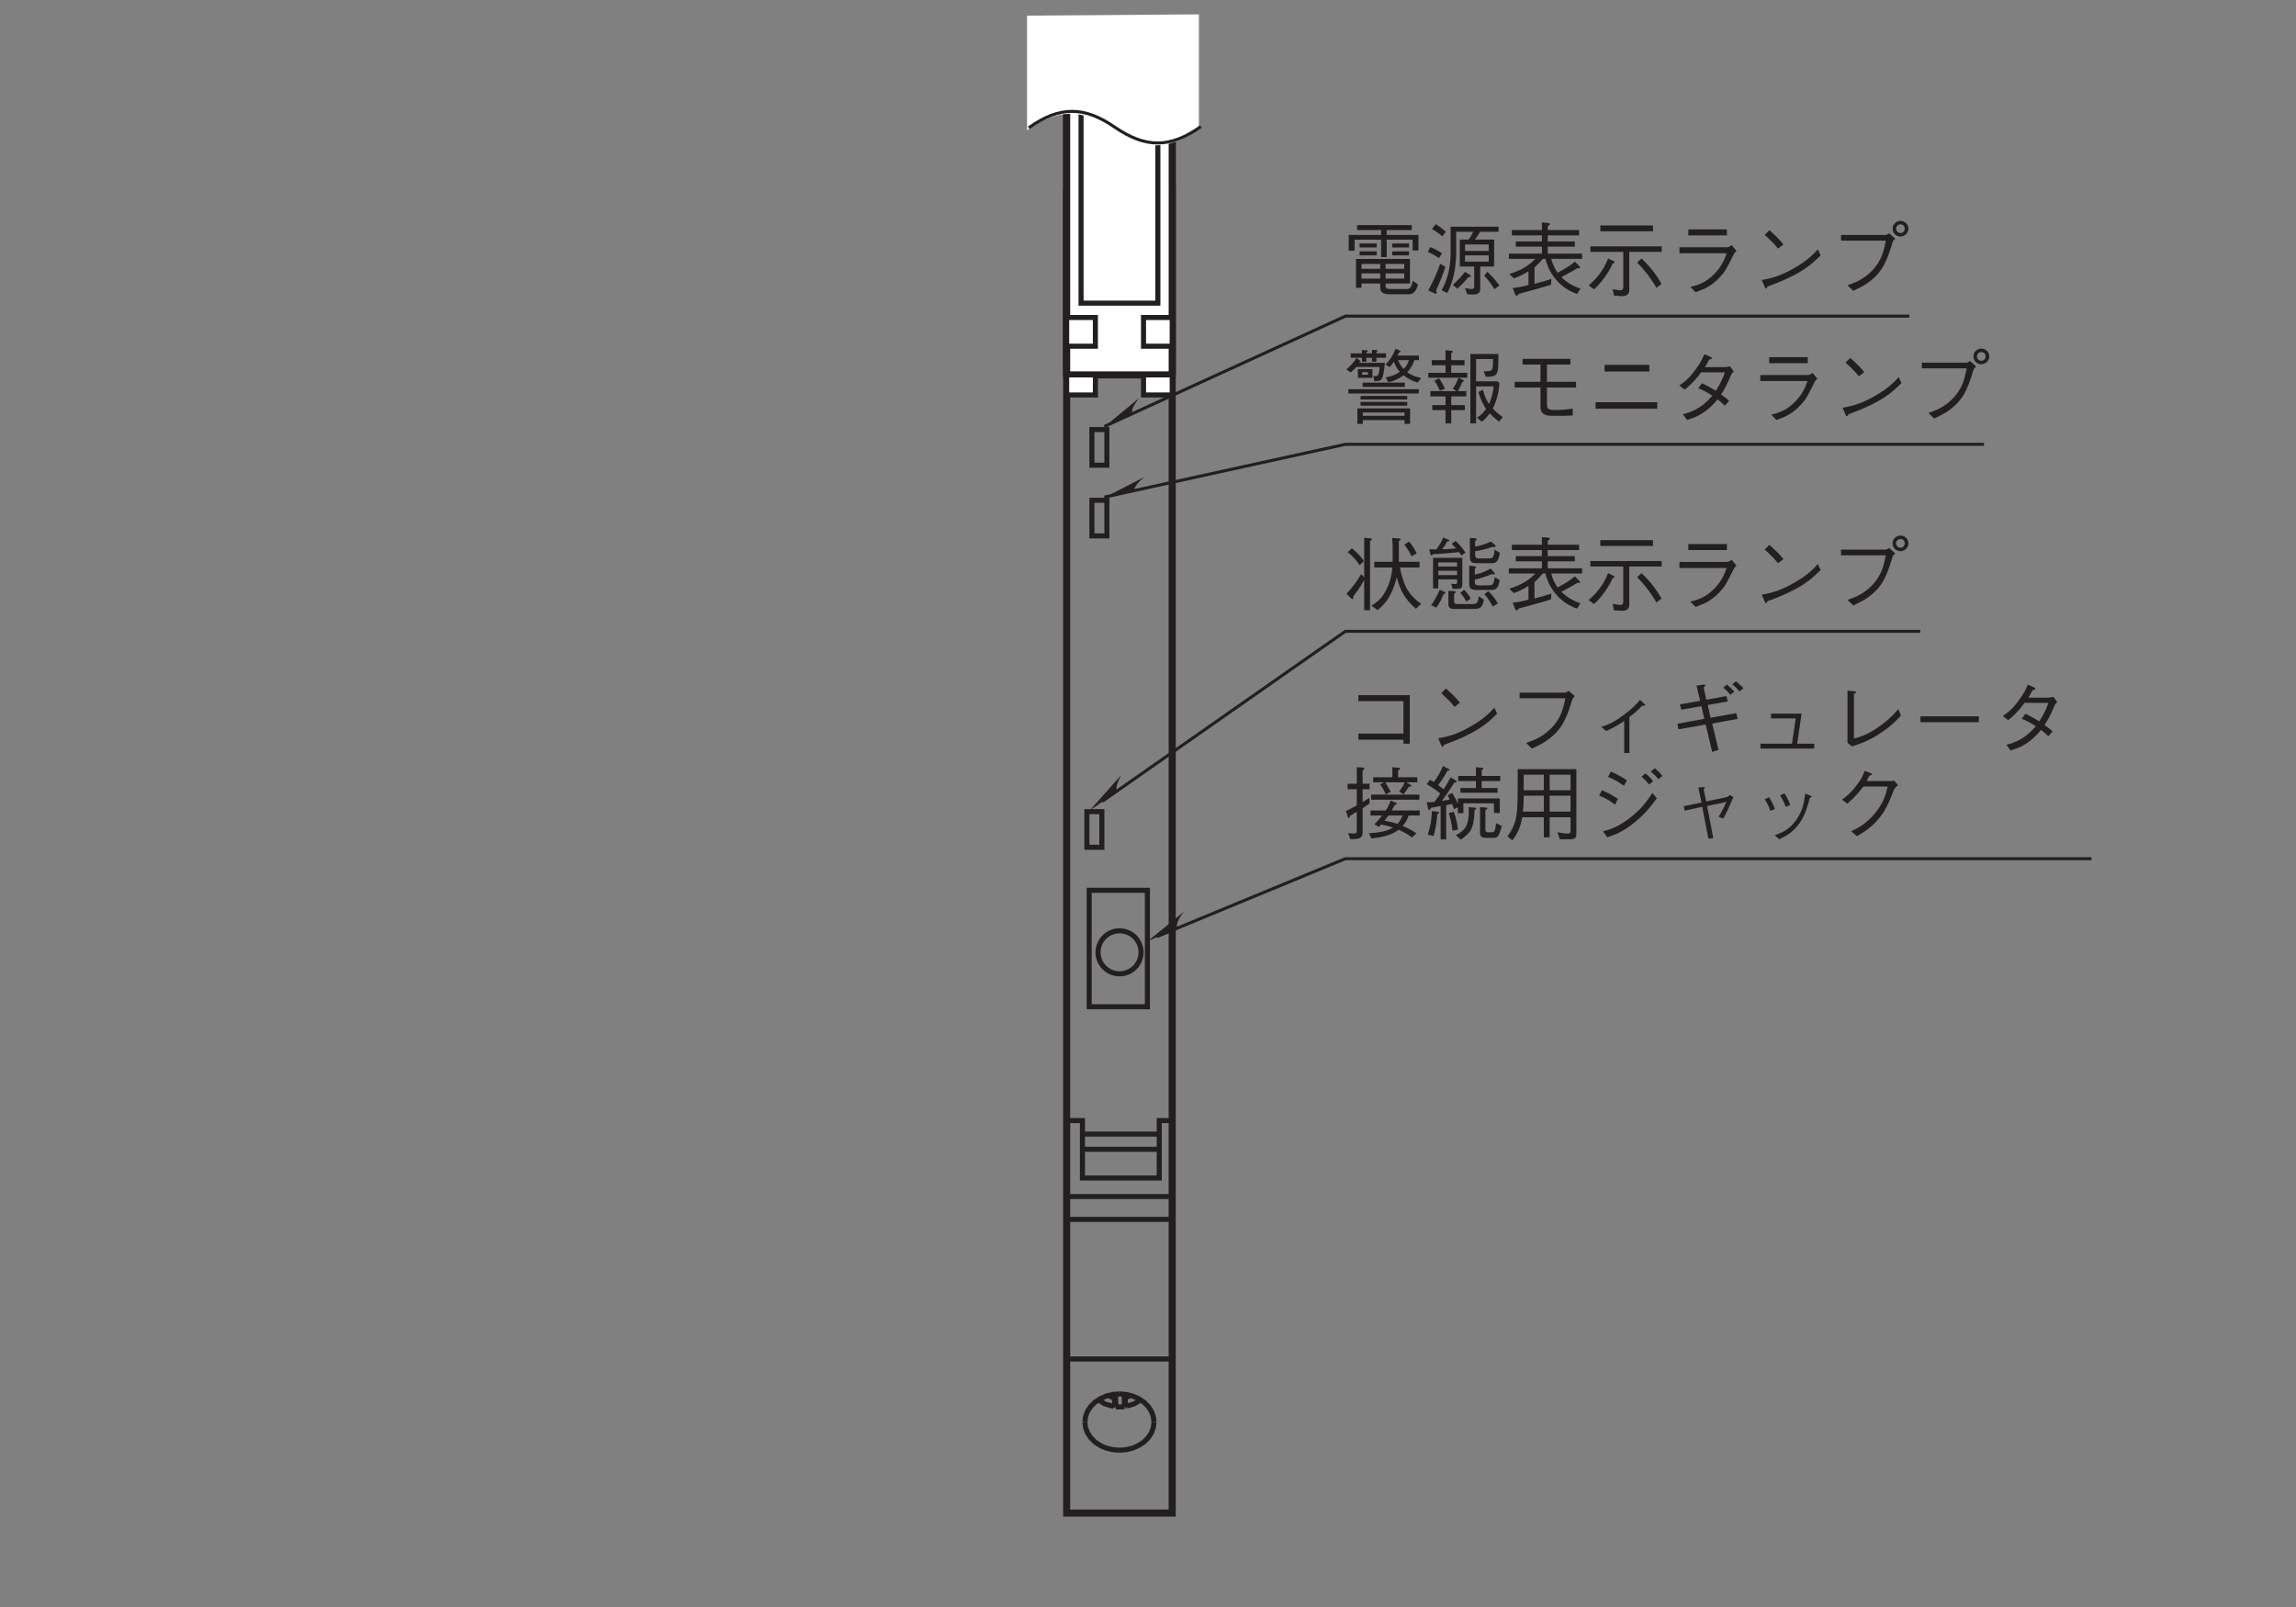 <?xml version="1.0" encoding="UTF-8"?>
<svg xmlns="http://www.w3.org/2000/svg" xmlns:xlink="http://www.w3.org/1999/xlink" width="226.77pt" height="158.74pt" viewBox="0 0 226.77 158.74" version="1.2">
<rect x="0" y="0" width="226.77" height="158.74" fill="#808080" stroke="none"/>
<defs>
<g>
<symbol overflow="visible" id="glyph0-0">
<path style="stroke:none;" d="M 0.797 0.953 L 7.188 0.953 L 7.188 -7.031 L 0.797 -7.031 Z M 4 -3.359 L 1.453 -6.625 L 6.531 -6.625 Z M 4.25 -3.031 L 6.781 -6.297 L 6.781 0.234 Z M 1.453 0.562 L 4 -2.703 L 6.531 0.562 Z M 1.203 -6.297 L 3.734 -3.031 L 1.203 0.234 Z M 1.203 -6.297 "/>
</symbol>
<symbol overflow="visible" id="glyph0-1">
<path style="stroke:none;" d="M 7.266 -5.047 C 7.094 -5.375 6.875 -5.828 6.5 -6.219 L 6.047 -5.906 C 6.438 -5.422 6.641 -5 6.75 -4.766 Z M 7.703 -0.062 C 6.844 -0.672 6.422 -1.281 6.188 -1.75 C 6 -2.125 5.703 -3.047 5.609 -3.656 L 7.547 -3.656 L 7.547 -4.219 L 5.5 -4.219 L 5.5 -6.266 C 5.562 -6.297 5.672 -6.359 5.672 -6.438 C 5.672 -6.5 5.594 -6.516 5.547 -6.516 L 4.844 -6.578 C 4.891 -5.953 4.891 -5.844 4.891 -4.219 L 3.078 -4.219 L 3.078 -3.656 L 4.859 -3.656 C 4.797 -2.734 4.469 -1.656 3.922 -0.891 C 3.641 -0.469 3.219 -0.141 2.781 0.125 L 3.406 0.547 C 4.672 -0.453 5.047 -1.766 5.297 -2.688 C 5.609 -1.469 6.062 -0.531 7.188 0.422 Z M 2.047 -4.266 C 1.781 -4.734 1.328 -5.172 0.859 -5.547 L 0.438 -5.172 C 0.75 -4.953 1.172 -4.547 1.625 -3.891 Z M 2.844 -6.438 C 2.844 -6.5 2.75 -6.516 2.719 -6.531 L 2.078 -6.594 L 2.078 -2.688 L 1.781 -3 C 1.219 -2.094 0.953 -1.734 0.328 -1.062 L 0.781 -0.609 C 0.828 -0.578 0.875 -0.531 0.922 -0.531 C 1.016 -0.531 1.016 -0.641 1 -0.812 C 1.188 -1.047 1.672 -1.672 2.078 -2.422 L 2.078 0.562 L 2.656 0.562 L 2.656 -6.281 C 2.734 -6.312 2.844 -6.359 2.844 -6.438 Z M 2.844 -6.438 "/>
</symbol>
<symbol overflow="visible" id="glyph0-2">
<path style="stroke:none;" d="M 3.266 -3.75 L 1.406 -3.75 L 1.406 -4.156 L 3.266 -4.156 Z M 3.781 -2.109 L 3.781 -4.609 L 0.891 -4.609 L 0.891 -1.594 L 1.406 -1.594 L 1.406 -2.484 L 3.266 -2.484 L 3.266 -2.203 C 3.266 -2.078 3.25 -2.016 3.078 -2.016 C 2.984 -2.016 2.828 -2.031 2.688 -2.062 L 2.828 -1.547 L 3.219 -1.547 C 3.719 -1.547 3.781 -1.641 3.781 -2.109 Z M 3.266 -2.906 L 1.406 -2.906 L 1.406 -3.328 L 3.266 -3.328 Z M 4.094 -5.109 C 3.969 -5.312 3.734 -5.703 3.125 -6.281 L 2.719 -5.984 C 2.891 -5.828 2.984 -5.734 3.156 -5.547 C 2.656 -5.484 1.953 -5.453 1.797 -5.453 C 1.906 -5.594 2.078 -5.812 2.297 -6.234 C 2.422 -6.234 2.5 -6.25 2.5 -6.312 C 2.5 -6.359 2.406 -6.406 2.375 -6.422 L 1.891 -6.609 C 1.766 -6.328 1.625 -5.984 1.219 -5.438 C 1.156 -5.438 0.703 -5.453 0.516 -5.453 L 0.625 -5.016 C 0.641 -4.953 0.672 -4.844 0.734 -4.844 C 0.781 -4.844 0.812 -4.875 0.875 -4.969 C 1.344 -4.984 2.234 -5.047 3.453 -5.172 C 3.531 -5.062 3.547 -5.047 3.688 -4.844 Z M 7.484 -5.109 L 6.969 -5.422 C 6.922 -4.609 6.75 -4.547 6.406 -4.547 L 5.453 -4.547 C 5.156 -4.547 5.047 -4.641 5.047 -4.953 L 5.047 -5.266 C 5.453 -5.328 5.969 -5.422 6.734 -5.688 C 6.922 -5.672 7.078 -5.656 7.078 -5.75 C 7.078 -5.812 7.047 -5.844 6.969 -5.906 L 6.609 -6.219 C 6.062 -5.969 5.641 -5.828 5.047 -5.719 L 5.047 -6.281 C 5.109 -6.312 5.203 -6.375 5.203 -6.438 C 5.203 -6.531 5.047 -6.547 5 -6.547 L 4.531 -6.578 L 4.531 -4.812 C 4.531 -4.312 4.562 -4.078 5.203 -4.078 L 6.5 -4.078 C 7.047 -4.078 7.328 -4.078 7.484 -5.109 Z M 7.484 -2.406 L 6.984 -2.703 C 6.875 -1.891 6.703 -1.891 6.406 -1.891 L 5.422 -1.891 C 5.234 -1.891 5.016 -1.891 5.016 -2.25 L 5.016 -2.453 C 5.594 -2.594 6.047 -2.734 6.703 -3 C 6.781 -2.984 6.875 -2.969 6.938 -2.969 C 6.953 -2.969 7 -2.984 7 -3.031 C 7 -3.062 6.969 -3.109 6.953 -3.125 L 6.594 -3.547 C 5.859 -3.156 5.422 -3.031 5.016 -2.953 L 5.016 -3.531 C 5.062 -3.578 5.125 -3.609 5.125 -3.672 C 5.125 -3.766 5 -3.766 4.938 -3.781 L 4.469 -3.828 L 4.469 -2.094 C 4.469 -1.703 4.516 -1.438 5.172 -1.438 L 6.594 -1.438 C 7.047 -1.438 7.312 -1.516 7.484 -2.406 Z M 7.297 -0.109 C 6.953 -0.688 6.688 -0.984 6.344 -1.328 L 5.969 -1 C 6.359 -0.562 6.562 -0.234 6.797 0.203 Z M 4.609 -0.578 C 4.438 -0.922 4.266 -1.156 3.953 -1.453 L 3.578 -1.141 C 3.875 -0.828 4.031 -0.594 4.172 -0.281 Z M 5.906 -0.484 L 5.406 -0.812 C 5.328 -0.078 5.109 -0.047 4.844 -0.047 L 3.297 -0.047 C 3.125 -0.047 2.969 -0.047 2.969 -0.375 L 2.969 -1.062 C 3.125 -1.172 3.141 -1.172 3.141 -1.219 C 3.141 -1.297 3.016 -1.312 2.984 -1.312 L 2.406 -1.344 L 2.406 -0.047 C 2.406 0.297 2.609 0.438 2.922 0.438 L 4.906 0.438 C 5.562 0.438 5.781 0.297 5.906 -0.484 Z M 2.109 -1.141 C 2.109 -1.219 2.016 -1.25 1.969 -1.266 L 1.547 -1.453 C 1.297 -0.844 1.047 -0.406 0.703 0.062 L 1.203 0.312 C 1.562 -0.172 1.75 -0.547 1.922 -1.016 C 2.062 -1.062 2.109 -1.078 2.109 -1.141 Z M 2.109 -1.141 "/>
</symbol>
<symbol overflow="visible" id="glyph0-3">
<path style="stroke:none;" d="M 2.328 -0.484 C 1.953 -0.375 1.594 -0.281 0.766 -0.172 L 1.016 0.453 C 1.047 0.516 1.094 0.578 1.172 0.578 C 1.266 0.578 1.297 0.516 1.344 0.406 C 2.422 0.109 3.516 -0.172 4.547 -0.5 L 4.594 -1.078 C 4.141 -0.922 3.734 -0.812 2.922 -0.594 L 2.922 -2.203 C 3.25 -2.516 3.469 -2.734 3.75 -3.062 L 4 -3.062 C 4.422 -1.375 5.609 -0.109 7.125 0.406 L 7.469 -0.125 C 6.812 -0.328 6.125 -0.703 5.578 -1.25 C 5.766 -1.344 5.984 -1.469 6.438 -1.719 C 6.688 -1.859 6.984 -2.016 7.188 -2.156 C 7.266 -2.141 7.297 -2.125 7.328 -2.125 C 7.375 -2.125 7.422 -2.141 7.422 -2.219 C 7.422 -2.25 7.391 -2.297 7.359 -2.328 L 6.922 -2.781 C 6.344 -2.312 5.797 -2 5.203 -1.688 C 5.016 -1.953 4.719 -2.453 4.578 -3.062 L 7.625 -3.062 L 7.625 -3.578 L 4.234 -3.578 L 4.234 -4.266 L 6.906 -4.266 L 6.906 -4.781 L 4.234 -4.781 L 4.234 -5.375 L 7.328 -5.375 L 7.328 -5.906 L 4.234 -5.906 L 4.234 -6.312 C 4.312 -6.344 4.453 -6.422 4.453 -6.484 C 4.453 -6.547 4.328 -6.594 4.234 -6.609 L 3.656 -6.656 L 3.656 -5.906 L 0.688 -5.906 L 0.688 -5.375 L 3.656 -5.375 L 3.656 -4.781 L 1.078 -4.781 L 1.078 -4.266 L 3.656 -4.266 L 3.656 -3.578 L 0.391 -3.578 L 0.391 -3.062 L 3.016 -3.062 C 2.359 -2.391 1.609 -1.922 0.438 -1.562 L 0.891 -1.125 C 1.438 -1.328 1.812 -1.516 2.328 -1.828 Z M 2.328 -0.484 "/>
</symbol>
<symbol overflow="visible" id="glyph0-4">
<path style="stroke:none;" d="M 6.641 -5.781 L 6.641 -6.359 L 1.438 -6.359 L 1.438 -5.781 Z M 4.297 -3.75 L 7.5 -3.75 L 7.5 -4.297 L 0.453 -4.297 L 0.453 -3.75 L 3.703 -3.75 L 3.703 -0.281 C 3.703 -0.109 3.641 0.047 3.406 0.047 C 3.328 0.047 3.125 0.016 2.656 -0.062 L 2.781 0.562 C 2.938 0.578 3.281 0.625 3.547 0.625 C 3.703 0.625 4.297 0.625 4.297 0.031 Z M 5.078 -2.688 C 5.578 -2.188 6.172 -1.547 6.984 -0.203 L 7.484 -0.594 C 7.047 -1.359 6.422 -2.25 5.5 -3.094 Z M 0.812 -0.047 C 1.484 -0.625 2.266 -1.703 2.656 -2.594 C 2.734 -2.625 2.844 -2.656 2.844 -2.75 C 2.844 -2.781 2.797 -2.812 2.766 -2.828 L 2.203 -3.094 C 1.828 -2.109 1.172 -1.172 0.281 -0.438 Z M 0.812 -0.047 "/>
</symbol>
<symbol overflow="visible" id="glyph0-5">
<path style="stroke:none;" d="M 5.953 -5.969 L 2.141 -5.969 L 2.141 -5.375 L 5.953 -5.375 Z M 5.922 -3.609 C 5.75 -3.094 5.5 -2.391 4.719 -1.578 C 3.812 -0.656 3.062 -0.469 2.344 -0.281 L 2.859 0.234 C 3.734 -0.078 4.547 -0.375 5.562 -1.594 C 5.797 -1.891 5.891 -2.047 6.641 -3.531 C 6.688 -3.641 6.719 -3.672 6.906 -3.828 L 6.422 -4.422 C 6.266 -4.281 6.062 -4.203 5.984 -4.203 L 1.266 -4.203 L 1.266 -3.609 Z M 5.922 -3.609 "/>
</symbol>
<symbol overflow="visible" id="glyph0-6">
<path style="stroke:none;" d="M 3.547 -4.484 C 3.094 -5.078 2.406 -5.672 2.156 -5.891 L 1.703 -5.422 C 2.172 -5 2.625 -4.562 3.016 -4.078 Z M 6.953 -4 C 6.484 -3.5 5.938 -2.891 4.547 -2.109 C 3.078 -1.266 2.203 -1.125 1.406 -0.969 L 1.688 -0.312 C 1.734 -0.219 1.766 -0.125 1.844 -0.125 C 1.891 -0.125 1.969 -0.312 1.984 -0.328 C 5.344 -1.547 6.328 -2.516 7.219 -3.406 Z M 6.953 -4 "/>
</symbol>
<symbol overflow="visible" id="glyph0-7">
<path style="stroke:none;" d="M 5.672 -4.859 C 5.484 -3.891 5.281 -2.859 4.25 -1.828 C 3.406 -0.984 2.562 -0.688 1.891 -0.453 L 2.453 0.094 C 3.344 -0.312 3.719 -0.531 4.203 -0.922 C 5.219 -1.75 5.719 -2.562 6.344 -4.719 C 6.391 -4.844 6.406 -4.859 6.609 -5.047 L 6.016 -5.578 C 5.844 -5.484 5.719 -5.422 5.656 -5.422 L 1.25 -5.422 L 1.25 -4.859 Z M 7.125 -5.266 C 7.547 -5.266 7.906 -5.625 7.906 -6.047 C 7.906 -6.469 7.547 -6.812 7.125 -6.812 C 6.719 -6.812 6.344 -6.484 6.344 -6.047 C 6.344 -5.609 6.688 -5.266 7.125 -5.266 Z M 7.125 -5.609 C 6.875 -5.609 6.688 -5.812 6.688 -6.047 C 6.688 -6.297 6.906 -6.469 7.125 -6.469 C 7.359 -6.469 7.547 -6.297 7.547 -6.047 C 7.547 -5.797 7.359 -5.609 7.125 -5.609 Z M 7.125 -5.609 "/>
</symbol>
<symbol overflow="visible" id="glyph0-8">
<path style="stroke:none;" d="M 7.703 -3.906 C 7.078 -4.047 6.719 -4.203 6.328 -4.469 C 6.797 -4.984 6.953 -5.406 7.031 -5.672 L 7.484 -5.672 L 7.484 -6.125 L 5.359 -6.125 C 5.438 -6.266 5.469 -6.312 5.531 -6.438 C 5.609 -6.453 5.672 -6.469 5.672 -6.516 C 5.672 -6.578 5.625 -6.609 5.578 -6.625 L 5.172 -6.797 C 4.891 -6.062 4.578 -5.641 4.188 -5.234 L 4.594 -4.984 C 4.797 -5.203 4.875 -5.312 5.016 -5.516 C 5.156 -5.109 5.328 -4.828 5.594 -4.516 C 5.125 -4.188 4.703 -4.062 4.188 -3.969 L 4.469 -3.484 C 4.859 -3.578 5.328 -3.719 5.969 -4.172 C 6.25 -3.953 6.641 -3.672 7.359 -3.453 Z M 4.125 -5.406 L 1.609 -5.406 C 1.641 -5.469 1.703 -5.547 1.719 -5.578 L 1.312 -5.891 C 1.062 -5.453 0.703 -5.094 0.328 -4.766 L 0.734 -4.453 C 1 -4.672 1.156 -4.844 1.312 -5 L 3.594 -5 C 3.562 -4.188 3.406 -4.094 3.219 -4.094 C 3.156 -4.094 3.047 -4.109 2.969 -4.109 L 3.078 -3.594 C 3.531 -3.594 3.75 -3.641 3.875 -3.938 C 3.938 -4.141 4.062 -4.641 4.125 -5.406 Z M 2.891 -3.922 L 2.891 -4.781 L 1.453 -4.781 L 1.453 -3.922 Z M 6.5 -5.672 C 6.375 -5.281 6.234 -5.062 5.969 -4.797 C 5.719 -5.094 5.578 -5.297 5.422 -5.672 Z M 2.453 -4.234 L 1.875 -4.234 L 1.875 -4.484 L 2.453 -4.484 Z M 6.609 0.625 L 6.609 -0.906 L 1.406 -0.906 L 1.406 0.625 L 1.938 0.625 L 1.938 0.25 L 6.062 0.25 L 6.062 0.625 Z M 6.062 -0.172 L 1.938 -0.172 L 1.938 -0.5 L 6.062 -0.5 Z M 4.234 -5.906 L 4.234 -6.344 L 3.281 -6.344 L 3.281 -6.469 C 3.328 -6.5 3.406 -6.547 3.406 -6.594 C 3.406 -6.656 3.297 -6.672 3.234 -6.672 L 2.844 -6.688 L 2.844 -6.344 L 2.297 -6.344 L 2.297 -6.453 C 2.422 -6.516 2.438 -6.547 2.438 -6.578 C 2.438 -6.625 2.359 -6.641 2.297 -6.641 L 1.859 -6.672 L 1.859 -6.344 L 0.75 -6.344 L 0.75 -5.906 L 1.859 -5.906 L 1.859 -5.516 L 2.297 -5.516 L 2.297 -5.906 L 2.844 -5.906 L 2.844 -5.516 L 3.281 -5.516 L 3.281 -5.906 Z M 6.094 -3.031 L 6.094 -3.453 L 1.922 -3.453 L 1.922 -3.031 Z M 7.469 -2.375 L 7.469 -2.797 L 0.516 -2.797 L 0.516 -2.375 Z M 6.328 -1.781 L 6.328 -2.141 L 1.719 -2.141 L 1.719 -1.781 Z M 6.328 -1.172 L 6.328 -1.547 L 1.719 -1.547 L 1.719 -1.172 Z M 6.328 -1.172 "/>
</symbol>
<symbol overflow="visible" id="glyph0-9">
<path style="stroke:none;" d="M 7.781 -0.062 C 7.391 -0.297 7.141 -0.516 6.797 -0.891 C 7.234 -1.812 7.375 -2.5 7.453 -3.391 L 7.25 -3.578 L 5.141 -3.578 L 5.141 -5.781 L 6.812 -5.781 C 6.812 -4.609 6.812 -4.547 5.891 -4.578 L 6.109 -4.016 C 7.328 -4.078 7.344 -4.094 7.344 -6.281 L 4.578 -6.281 L 4.578 0.578 L 5.141 0.578 L 5.141 -3.078 L 6.875 -3.078 C 6.812 -2.297 6.594 -1.734 6.422 -1.344 C 6.031 -1.875 5.859 -2.578 5.828 -2.75 L 5.375 -2.531 C 5.594 -1.75 5.812 -1.359 6.125 -0.844 C 5.906 -0.531 5.672 -0.281 5.219 0.016 L 5.703 0.406 C 5.938 0.234 6.141 0.062 6.5 -0.422 C 6.766 -0.125 6.969 0.062 7.406 0.406 Z M 4.266 -3.938 L 4.266 -4.422 L 2.688 -4.422 L 2.688 -5.172 L 4 -5.172 L 4 -5.672 L 2.688 -5.672 L 2.688 -6.359 C 2.797 -6.422 2.844 -6.453 2.844 -6.516 C 2.844 -6.578 2.734 -6.594 2.719 -6.594 L 2.125 -6.656 L 2.125 -5.672 L 0.766 -5.672 L 0.766 -5.172 L 2.125 -5.172 L 2.125 -4.422 L 0.422 -4.422 L 0.422 -3.938 Z M 2.062 -2.844 C 1.891 -3.25 1.719 -3.562 1.484 -3.875 L 1.031 -3.641 C 1.203 -3.391 1.359 -3.125 1.562 -2.656 Z M 4.172 -2.094 L 4.172 -2.609 L 3.344 -2.609 C 3.531 -2.953 3.656 -3.203 3.797 -3.547 C 3.844 -3.531 3.938 -3.531 3.938 -3.594 C 3.938 -3.641 3.891 -3.688 3.859 -3.703 L 3.406 -3.938 C 3.234 -3.484 3.062 -3.172 2.844 -2.844 L 3.219 -2.609 L 0.625 -2.609 L 0.625 -2.094 L 2.125 -2.094 L 2.125 -1.234 L 0.812 -1.234 L 0.812 -0.734 L 2.125 -0.734 L 2.125 0.578 L 2.688 0.578 L 2.688 -0.734 L 4.031 -0.734 L 4.031 -1.234 L 2.688 -1.234 L 2.688 -2.094 Z M 4.172 -2.094 "/>
</symbol>
<symbol overflow="visible" id="glyph0-10">
<path style="stroke:none;" d="M 4.156 -2.969 L 7.031 -2.969 L 7.031 -3.531 L 4.156 -3.531 L 4.156 -5.234 L 6.469 -5.234 L 6.469 -5.797 L 1.75 -5.797 L 1.75 -5.234 L 3.516 -5.234 L 3.516 -3.531 L 0.969 -3.531 L 0.969 -2.969 L 3.516 -2.969 L 3.516 -1.031 C 3.516 -0.375 3.969 -0.172 4.625 -0.172 C 5.719 -0.172 6.156 -0.172 6.703 -0.203 L 6.703 -0.875 C 6.203 -0.812 5.609 -0.75 4.953 -0.75 C 4.234 -0.75 4.156 -0.875 4.156 -1.312 Z M 4.156 -2.969 "/>
</symbol>
<symbol overflow="visible" id="glyph0-11">
<path style="stroke:none;" d="M 6.281 -4.547 L 6.281 -5.203 L 1.859 -5.203 L 1.859 -4.547 Z M 0.969 -0.875 L 7.062 -0.875 L 7.062 -1.516 L 0.969 -1.516 Z M 0.969 -0.875 "/>
</symbol>
<symbol overflow="visible" id="glyph0-12">
<path style="stroke:none;" d="M 6.266 -5.062 C 6.125 -5.031 5.875 -4.984 5.734 -4.984 L 3.781 -4.984 C 4.062 -5.453 4.094 -5.5 4.203 -5.734 C 4.266 -5.734 4.469 -5.766 4.469 -5.859 C 4.469 -5.891 4.438 -5.953 4.344 -6 L 3.719 -6.266 C 3.609 -5.984 3.438 -5.531 2.891 -4.797 C 2.234 -3.859 1.75 -3.516 1.25 -3.172 L 1.781 -2.766 C 2.141 -3.047 2.656 -3.453 3.406 -4.469 L 5.75 -4.469 C 5.625 -4.062 5.406 -3.5 4.859 -2.641 C 4.641 -2.781 4.234 -3.031 3.5 -3.391 L 3.125 -2.906 C 3.766 -2.625 4.094 -2.438 4.516 -2.156 C 4.203 -1.812 3.859 -1.406 3.188 -0.984 C 2.516 -0.562 2.016 -0.438 1.609 -0.328 L 2.016 0.234 C 2.5 0.078 3.047 -0.078 3.75 -0.578 C 4.406 -1.031 4.75 -1.469 5.031 -1.797 C 5.25 -1.641 5.406 -1.5 5.75 -1.172 L 6.172 -1.641 C 5.922 -1.891 5.656 -2.094 5.375 -2.281 C 5.719 -2.797 5.844 -3 6.422 -4.328 C 6.469 -4.391 6.484 -4.422 6.641 -4.531 Z M 6.266 -5.062 "/>
</symbol>
<symbol overflow="visible" id="glyph0-13">
<path style="stroke:none;" d="M 5.953 -0.828 L 5.953 -0.438 L 6.578 -0.438 L 6.578 -5.234 L 1.5 -5.234 L 1.5 -4.641 L 5.953 -4.641 L 5.953 -1.438 L 1.5 -1.438 L 1.5 -0.828 Z M 5.953 -0.828 "/>
</symbol>
<symbol overflow="visible" id="glyph0-14">
<path style="stroke:none;" d="M 5.969 -4.922 C 5.781 -3.969 5.562 -2.922 4.5 -1.891 C 3.625 -1.031 2.766 -0.75 2.094 -0.516 L 2.656 0.047 C 3.391 -0.281 3.859 -0.516 4.438 -0.969 C 5.516 -1.828 6.016 -2.641 6.641 -4.75 C 6.672 -4.875 6.703 -4.906 6.906 -5.141 L 6.297 -5.656 C 6.156 -5.562 6.016 -5.484 5.953 -5.484 L 1.453 -5.484 L 1.453 -4.922 Z M 5.969 -4.922 "/>
</symbol>
<symbol overflow="visible" id="glyph0-15">
<path style="stroke:none;" d="M 3.797 0.484 L 4.312 0.484 L 4.312 -3.078 C 4.812 -3.438 5.125 -3.734 5.594 -4.203 C 5.625 -4.188 5.75 -4.188 5.781 -4.188 C 5.844 -4.188 5.875 -4.188 5.875 -4.234 C 5.875 -4.297 5.797 -4.359 5.734 -4.422 L 5.359 -4.766 C 5.094 -4.438 4.688 -3.969 3.766 -3.281 C 2.703 -2.484 2.125 -2.297 1.531 -2.094 L 2.016 -1.688 C 2.812 -2.047 3.281 -2.328 3.797 -2.688 Z M 3.797 0.484 "/>
</symbol>
<symbol overflow="visible" id="glyph0-16">
<path style="stroke:none;" d="M 5.594 -5.969 C 5.781 -5.828 6.109 -5.516 6.297 -5.266 L 6.688 -5.578 C 6.5 -5.781 6.188 -6.094 5.953 -6.281 Z M 6.484 -6.297 C 6.719 -6.125 7.031 -5.828 7.188 -5.594 L 7.594 -5.906 C 7.391 -6.141 7.016 -6.469 6.844 -6.609 Z M 3.438 -4.141 L 3.719 -2.891 L 1.062 -2.406 L 1.172 -1.859 L 3.859 -2.328 L 4.5 0.375 L 5.125 0.172 L 4.5 -2.422 L 7.016 -2.891 L 6.875 -3.453 L 4.344 -3 L 4.062 -4.266 L 6.031 -4.609 L 5.906 -5.141 L 3.922 -4.781 L 3.656 -5.984 C 3.719 -6.047 3.828 -6.156 3.828 -6.203 C 3.828 -6.281 3.672 -6.266 3.625 -6.266 L 2.953 -6.172 L 3.312 -4.672 L 1.312 -4.328 L 1.453 -3.797 Z M 3.438 -4.141 "/>
</symbol>
<symbol overflow="visible" id="glyph0-17">
<path style="stroke:none;" d="M 4.906 -0.438 L 5.344 -3.406 L 2.328 -3.406 L 2.328 -2.938 L 4.766 -2.938 L 4.391 -0.438 L 1.281 -0.438 L 1.281 0.047 L 6.594 0.047 L 6.594 -0.438 Z M 4.906 -0.438 "/>
</symbol>
<symbol overflow="visible" id="glyph0-18">
<path style="stroke:none;" d="M 1.891 -0.516 L 2.328 -0.172 C 3.141 -0.438 4.016 -0.703 5.297 -1.578 C 6.359 -2.312 6.828 -2.844 7.172 -3.219 L 6.906 -3.859 C 6.562 -3.453 6.109 -2.906 5.031 -2.141 C 3.844 -1.297 3.188 -1.125 2.531 -0.953 L 2.531 -5.344 C 2.719 -5.469 2.75 -5.469 2.75 -5.516 C 2.75 -5.578 2.672 -5.609 2.578 -5.609 L 1.891 -5.688 Z M 1.891 -0.516 "/>
</symbol>
<symbol overflow="visible" id="glyph0-19">
<path style="stroke:none;" d="M 6.875 -2.562 L 6.875 -3.141 L 1.109 -3.141 L 1.109 -2.562 Z M 6.875 -2.562 "/>
</symbol>
<symbol overflow="visible" id="glyph0-20">
<path style="stroke:none;" d="M 4.688 -3.312 C 4.609 -3.062 4.5 -2.766 4.203 -2.328 L 2.703 -2.328 L 2.703 -1.828 L 3.859 -1.828 C 3.547 -1.438 3.297 -1.188 3.094 -0.969 L 3.516 -0.703 C 3.672 -0.844 3.688 -0.859 3.75 -0.938 C 3.938 -0.906 4.375 -0.828 4.922 -0.625 C 4.234 -0.219 3.234 -0.109 2.547 -0.078 L 2.797 0.438 C 4.047 0.312 4.875 0.031 5.484 -0.422 C 6.328 -0.047 6.609 0.203 6.766 0.344 L 7.25 -0.062 C 6.641 -0.469 6.156 -0.688 5.891 -0.797 C 6.25 -1.219 6.391 -1.609 6.469 -1.828 L 7.562 -1.828 L 7.562 -2.328 L 4.797 -2.328 C 4.938 -2.562 5 -2.703 5.109 -2.891 C 5.219 -2.906 5.312 -2.922 5.312 -2.984 C 5.312 -3.031 5.266 -3.062 5.188 -3.094 Z M 5.875 -1.828 C 5.781 -1.609 5.656 -1.312 5.359 -1 C 4.969 -1.141 4.5 -1.25 4.078 -1.312 C 4.219 -1.5 4.312 -1.625 4.469 -1.828 Z M 7.328 -5.109 L 7.328 -5.609 L 5.422 -5.609 L 5.422 -6.297 C 5.531 -6.328 5.625 -6.375 5.625 -6.438 C 5.625 -6.516 5.516 -6.531 5.484 -6.547 L 4.859 -6.594 L 4.859 -5.609 L 2.969 -5.609 L 2.969 -5.109 L 4.031 -5.109 L 3.656 -4.906 C 3.828 -4.656 4.047 -4.312 4.203 -3.922 L 4.703 -4.172 C 4.328 -4.859 4.234 -4.984 4.156 -5.109 L 6.078 -5.109 C 5.922 -4.719 5.672 -4.391 5.531 -4.188 L 5.984 -3.922 C 5.984 -3.922 6.031 -3.984 6.047 -4.031 C 6.266 -4.344 6.297 -4.375 6.484 -4.672 C 6.641 -4.672 6.734 -4.688 6.734 -4.766 C 6.734 -4.812 6.656 -4.859 6.625 -4.875 L 6.234 -5.109 Z M 2.766 -3.391 L 7.531 -3.391 L 7.531 -3.891 L 2.766 -3.891 Z M 2.594 -3.578 C 2.344 -3.422 2.234 -3.359 1.922 -3.156 L 1.922 -4.422 L 2.609 -4.422 L 2.609 -4.969 L 1.922 -4.969 L 1.922 -6.281 C 2.016 -6.344 2.094 -6.391 2.094 -6.453 C 2.094 -6.484 2.078 -6.547 1.953 -6.562 L 1.344 -6.609 L 1.344 -4.969 L 0.438 -4.969 L 0.438 -4.422 L 1.344 -4.422 L 1.344 -2.828 C 1 -2.641 0.625 -2.438 0.281 -2.281 L 0.453 -1.703 C 0.469 -1.641 0.5 -1.594 0.562 -1.594 C 0.641 -1.594 0.672 -1.734 0.688 -1.797 C 0.844 -1.891 1.047 -2.016 1.344 -2.203 L 1.344 -0.375 C 1.344 -0.172 1.344 -0.047 1.031 -0.047 C 0.859 -0.047 0.703 -0.078 0.5 -0.094 L 0.703 0.5 C 1.922 0.562 1.922 0.188 1.922 -0.328 L 1.922 -2.547 C 2.219 -2.75 2.375 -2.859 2.609 -3.016 Z M 2.594 -3.578 "/>
</symbol>
<symbol overflow="visible" id="glyph0-21">
<path style="stroke:none;" d="M 7.484 -2.078 L 7.484 -3.516 L 3.344 -3.516 L 3.344 -3 C 3.047 -3.656 2.875 -3.906 2.781 -4.062 L 2.328 -3.828 C 2.375 -3.75 2.391 -3.719 2.531 -3.406 C 2.359 -3.375 1.922 -3.297 1.766 -3.266 C 2.203 -3.859 2.609 -4.469 3 -5.094 C 3.172 -5.078 3.234 -5.078 3.234 -5.156 C 3.234 -5.203 3.188 -5.25 3.141 -5.281 L 2.625 -5.594 C 2.297 -4.984 2.156 -4.766 1.938 -4.422 C 1.703 -4.609 1.625 -4.672 1.406 -4.828 C 1.688 -5.219 2.062 -5.766 2.297 -6.234 C 2.391 -6.25 2.531 -6.266 2.531 -6.344 C 2.531 -6.375 2.469 -6.406 2.422 -6.438 L 1.875 -6.719 C 1.609 -6.094 1.391 -5.703 0.969 -5.141 C 0.969 -5.141 0.734 -5.281 0.594 -5.359 L 0.266 -4.922 C 0.625 -4.719 1.141 -4.391 1.609 -4 C 1.484 -3.812 1.328 -3.547 1.016 -3.172 C 0.672 -3.141 0.609 -3.141 0.266 -3.141 L 0.406 -2.5 C 0.406 -2.438 0.438 -2.375 0.5 -2.375 C 0.547 -2.375 0.625 -2.422 0.688 -2.594 C 0.875 -2.625 0.953 -2.641 1.641 -2.766 L 1.641 0.531 L 2.188 0.531 L 2.188 -2.844 C 2.234 -2.859 2.766 -2.969 2.766 -2.969 C 2.812 -2.859 2.938 -2.547 2.969 -2.453 L 3.344 -2.641 L 3.344 -2.062 L 3.891 -2.062 L 3.891 -3.031 L 6.906 -3.031 L 6.906 -2.078 Z M 1.484 -2.109 C 1.484 -2.219 1.469 -2.188 1.328 -2.203 L 0.766 -2.266 C 0.766 -1.953 0.766 -1.188 0.375 0.062 L 0.938 0.188 C 1.234 -0.766 1.312 -1.859 1.312 -1.969 C 1.391 -2 1.484 -2.047 1.484 -2.109 Z M 7.531 -5.234 L 7.531 -5.734 L 5.703 -5.734 L 5.703 -6.312 C 5.734 -6.344 5.859 -6.406 5.859 -6.469 C 5.859 -6.531 5.797 -6.547 5.719 -6.547 L 5.125 -6.594 L 5.125 -5.734 L 3.375 -5.734 L 3.375 -5.234 L 5.125 -5.234 L 5.125 -4.547 L 3.594 -4.547 L 3.594 -4.078 L 7.266 -4.078 L 7.266 -4.547 L 5.703 -4.547 L 5.703 -5.234 Z M 7.672 -0.797 L 7.125 -1.062 C 7.016 -0.203 6.922 -0.172 6.641 -0.172 L 6.297 -0.172 C 6.109 -0.172 6.062 -0.297 6.062 -0.453 L 6.062 -2.359 C 6.141 -2.391 6.25 -2.453 6.25 -2.531 C 6.25 -2.594 6.188 -2.609 6.078 -2.625 L 5.531 -2.656 L 5.531 -0.156 C 5.531 0.344 5.797 0.375 6.125 0.375 L 6.828 0.375 C 7.203 0.375 7.391 0.375 7.672 -0.797 Z M 5.156 -2.531 C 5.156 -2.578 5.109 -2.594 5 -2.609 L 4.406 -2.656 C 4.422 -2.484 4.422 -2.359 4.422 -2.203 C 4.422 -0.781 3.969 -0.281 3.141 0.109 L 3.641 0.562 C 4.609 -0.156 4.922 -0.484 5 -2.375 C 5.047 -2.406 5.156 -2.453 5.156 -2.531 Z M 3.344 -0.438 C 3.312 -0.75 3.234 -1.438 2.938 -2.203 L 2.453 -2.078 C 2.594 -1.609 2.719 -1.109 2.812 -0.328 Z M 3.344 -0.438 "/>
</symbol>
<symbol overflow="visible" id="glyph0-22">
<path style="stroke:none;" d="M 7.062 -0.062 L 7.062 -6.406 L 1.266 -6.406 C 1.266 -3.844 1.266 -3.109 1.203 -2.344 C 1.141 -1.641 1.016 -0.766 0.25 0.234 L 0.734 0.625 C 1.328 -0.125 1.547 -0.781 1.719 -1.656 L 3.844 -1.656 L 3.844 0.328 L 4.422 0.328 L 4.422 -1.656 L 6.484 -1.656 L 6.484 -0.344 C 6.484 -0.188 6.469 -0.047 6.219 -0.047 C 5.922 -0.047 5.391 -0.125 5.203 -0.172 L 5.422 0.516 L 6.422 0.516 C 6.953 0.516 7.062 0.359 7.062 -0.062 Z M 6.484 -4.328 L 4.422 -4.328 L 4.422 -5.859 L 6.484 -5.859 Z M 6.484 -2.219 L 4.422 -2.219 L 4.422 -3.781 L 6.484 -3.781 Z M 3.844 -4.328 L 1.859 -4.328 L 1.859 -5.859 L 3.844 -5.859 Z M 3.844 -2.219 L 1.766 -2.219 C 1.828 -2.641 1.859 -2.984 1.859 -3.781 L 3.844 -3.781 Z M 3.844 -2.219 "/>
</symbol>
<symbol overflow="visible" id="glyph0-23">
<path style="stroke:none;" d="M 2.203 -5.641 C 2.766 -5.406 3.172 -5.203 3.766 -4.766 L 4.062 -5.297 C 3.625 -5.609 3.031 -5.953 2.469 -6.156 Z M 1.328 -3.797 C 2.141 -3.453 2.5 -3.203 2.891 -2.906 L 3.172 -3.469 C 2.672 -3.828 2.062 -4.141 1.594 -4.328 Z M 6.656 -5.219 C 6.469 -5.469 6.109 -5.828 5.891 -5.984 L 5.5 -5.656 C 5.734 -5.484 6.078 -5.125 6.266 -4.891 Z M 6.578 -4.062 C 6.094 -3.328 5.547 -2.484 4.281 -1.531 C 3.125 -0.656 2.344 -0.438 1.703 -0.266 L 2.125 0.328 C 2.859 0.078 3.672 -0.203 4.875 -1.188 C 5.984 -2.109 6.562 -2.906 7.016 -3.531 Z M 7.562 -5.734 C 7.375 -6.016 7.125 -6.234 6.812 -6.5 L 6.422 -6.172 C 6.688 -5.938 6.984 -5.688 7.172 -5.406 Z M 7.562 -5.734 "/>
</symbol>
<symbol overflow="visible" id="glyph0-24">
<path style="stroke:none;" d="M 3.906 -3.219 L 3.656 -4.422 C 3.672 -4.438 3.781 -4.547 3.781 -4.578 C 3.781 -4.641 3.719 -4.641 3.516 -4.625 L 3.141 -4.594 L 3.438 -3.109 L 1.688 -2.75 L 1.781 -2.312 L 3.516 -2.688 L 4.125 0.453 L 4.609 0.406 L 4 -2.766 L 5.906 -3.172 C 5.734 -2.781 5.438 -2.188 5.141 -1.703 L 5.594 -1.516 C 5.969 -2.203 6.297 -2.938 6.594 -3.656 L 6.219 -3.859 C 6.094 -3.688 5.984 -3.672 5.969 -3.656 Z M 3.906 -3.219 "/>
</symbol>
<symbol overflow="visible" id="glyph0-25">
<path style="stroke:none;" d="M 1.703 -3.438 C 1.859 -3.188 2.094 -2.781 2.266 -2.281 L 2.703 -2.484 C 2.516 -3 2.266 -3.438 2.141 -3.641 Z M 3.219 -3.828 C 3.344 -3.641 3.594 -3.188 3.781 -2.688 L 4.219 -2.859 C 4.062 -3.344 3.812 -3.781 3.656 -4.016 Z M 3.141 0.516 C 3.797 0.203 4.516 -0.156 5.188 -1.141 C 5.672 -1.844 5.953 -2.781 6.156 -3.578 C 6.328 -3.641 6.344 -3.641 6.344 -3.703 C 6.344 -3.734 6.297 -3.781 6.109 -3.828 L 5.703 -4 C 5.609 -3.266 5.5 -2.375 4.828 -1.406 C 4.109 -0.391 3.359 -0.125 2.688 0.125 Z M 3.141 0.516 "/>
</symbol>
<symbol overflow="visible" id="glyph0-26">
<path style="stroke:none;" d="M 3.781 -5.234 C 3.891 -5.438 3.969 -5.609 4.062 -5.781 C 4.203 -5.797 4.312 -5.812 4.312 -5.891 C 4.312 -5.906 4.297 -5.984 4.156 -6.031 L 3.578 -6.234 C 3.469 -5.922 3.328 -5.516 2.828 -4.859 C 2.266 -4.094 1.781 -3.719 1.344 -3.391 L 1.875 -3 C 2.734 -3.75 3.094 -4.219 3.453 -4.688 L 5.859 -4.688 C 5.703 -4.016 5.5 -3.156 4.656 -2.109 C 3.781 -1.031 2.953 -0.609 2.25 -0.266 L 2.828 0.203 C 3.516 -0.188 3.906 -0.438 4.453 -0.953 C 5.391 -1.875 5.812 -2.625 6.469 -4.344 C 6.531 -4.484 6.578 -4.562 6.875 -4.828 L 6.5 -5.281 C 6.391 -5.25 6.344 -5.234 6.219 -5.234 Z M 3.781 -5.234 "/>
</symbol>
<symbol overflow="visible" id="glyph0-27">
<path style="stroke:none;" d="M 6.594 -0.625 L 6.594 -3.047 L 1.266 -3.047 L 1.266 -0.203 L 1.812 -0.203 L 1.812 -0.625 L 3.656 -0.625 L 3.656 -0.422 C 3.656 0.016 3.656 0.438 4.594 0.438 L 6.391 0.438 C 6.703 0.438 7.125 0.438 7.391 -0.516 L 6.875 -0.906 C 6.734 -0.078 6.484 -0.078 6.219 -0.078 L 4.672 -0.078 C 4.281 -0.078 4.188 -0.156 4.188 -0.453 L 4.188 -0.625 Z M 1.812 -2.078 L 1.812 -2.562 L 3.656 -2.562 L 3.656 -2.078 Z M 6.031 -2.078 L 4.188 -2.078 L 4.188 -2.562 L 6.031 -2.562 Z M 1.812 -1.109 L 1.812 -1.625 L 3.656 -1.625 L 3.656 -1.109 Z M 4.188 -1.109 L 4.188 -1.625 L 6.031 -1.625 L 6.031 -1.109 Z M 3.75 -3.234 L 4.297 -3.234 L 4.297 -4.953 L 6.859 -4.953 L 6.859 -3.891 L 7.438 -3.891 L 7.438 -5.422 L 4.297 -5.422 L 4.297 -5.906 L 6.781 -5.906 L 6.781 -6.391 L 1.375 -6.391 L 1.375 -5.906 L 3.75 -5.906 L 3.75 -5.422 L 0.547 -5.422 L 0.547 -3.859 L 1.125 -3.859 L 1.125 -4.953 L 3.75 -4.953 Z M 3.312 -4.188 L 3.312 -4.578 L 1.625 -4.578 L 1.625 -4.188 Z M 3.312 -3.406 L 3.312 -3.797 L 1.625 -3.797 L 1.625 -3.406 Z M 6.5 -4.188 L 6.5 -4.578 L 4.844 -4.578 L 4.844 -4.188 Z M 6.5 -3.406 L 6.5 -3.797 L 4.844 -3.797 L 4.844 -3.406 Z M 6.5 -3.406 "/>
</symbol>
<symbol overflow="visible" id="glyph0-28">
<path style="stroke:none;" d="M 7.359 -5.734 L 7.359 -6.234 L 2.625 -6.234 L 2.625 -3.609 C 2.625 -2.031 2.234 -0.875 1.734 0.047 L 2.297 0.312 C 2.578 -0.25 3.172 -1.5 3.172 -3.719 L 3.172 -5.734 L 4.859 -5.734 C 4.734 -5.453 4.609 -5.234 4.406 -4.969 L 3.531 -4.969 L 3.531 -2.297 L 4.953 -2.297 L 4.953 -0.312 C 4.953 -0.156 4.891 -0.078 4.703 -0.078 C 4.578 -0.078 4.5 -0.094 4.047 -0.172 L 4.266 0.438 C 4.391 0.453 4.562 0.469 4.797 0.469 C 5.312 0.469 5.547 0.344 5.547 -0.141 L 5.547 -2.297 L 6.922 -2.297 L 6.922 -4.969 L 5.016 -4.969 C 5.219 -5.203 5.359 -5.406 5.547 -5.734 Z M 6.391 -3.844 L 4.047 -3.844 L 4.047 -4.484 L 6.391 -4.484 Z M 6.391 -2.781 L 4.047 -2.781 L 4.047 -3.406 L 6.391 -3.406 Z M 2.156 -5.734 C 1.844 -6.031 1.547 -6.25 1.141 -6.484 L 0.781 -6 C 1.172 -5.781 1.453 -5.594 1.797 -5.281 Z M 7.438 -0.438 C 7.125 -0.859 6.797 -1.266 6.266 -1.781 L 5.938 -1.406 C 6.328 -0.984 6.641 -0.578 6.953 -0.062 Z M 1.781 -3.609 C 1.422 -3.844 1.078 -4.031 0.609 -4.219 L 0.375 -3.75 C 0.781 -3.562 1.094 -3.391 1.469 -3.141 Z M 4.625 -1.359 C 4.625 -1.391 4.578 -1.422 4.531 -1.469 L 4.047 -1.781 C 3.641 -1.25 3.281 -0.891 2.844 -0.5 L 3.281 -0.109 C 3.734 -0.516 4.016 -0.812 4.375 -1.25 C 4.516 -1.266 4.625 -1.281 4.625 -1.359 Z M 2.109 -2.266 L 1.594 -2.578 C 1.344 -1.859 1.016 -1.047 0.422 0.062 L 1 0.328 C 1.047 0.359 1.109 0.391 1.172 0.391 C 1.203 0.391 1.25 0.375 1.25 0.281 C 1.25 0.219 1.219 0.141 1.188 0.062 C 1.625 -0.906 1.875 -1.531 2.109 -2.266 Z M 2.109 -2.266 "/>
</symbol>
</g>
</defs>
<g id="surface1">
<path style="fill:none;stroke-width:5;stroke-linecap:butt;stroke-linejoin:miter;stroke:rgb(13.73%,12.16%,12.549%);stroke-opacity:1;stroke-miterlimit:10;" d="M 1099.06 195.593 L 1090.413 198.058 L 1084.505 201.775 " transform="matrix(0.1,0,0,-0.1,0.071,158.48)"/>
<path style="fill:none;stroke-width:5;stroke-linecap:butt;stroke-linejoin:miter;stroke:rgb(13.73%,12.16%,12.549%);stroke-opacity:1;stroke-miterlimit:10;" d="M 1125.47 201.697 L 1119.249 197.94 L 1112.246 195.984 " transform="matrix(0.1,0,0,-0.1,0.071,158.48)"/>
<path style="fill:none;stroke-width:5;stroke-linecap:butt;stroke-linejoin:miter;stroke:rgb(13.73%,12.16%,12.549%);stroke-opacity:1;stroke-miterlimit:10;" d="M 1052.812 242.388 L 1157.045 242.388 " transform="matrix(0.1,0,0,-0.1,0.071,158.48)"/>
<path style="fill:none;stroke-width:5;stroke-linecap:butt;stroke-linejoin:miter;stroke:rgb(13.73%,12.16%,12.549%);stroke-opacity:1;stroke-miterlimit:10;" d="M 1104.968 152.28 L 1098.277 152.828 L 1091.861 154.354 L 1085.953 156.975 L 1080.788 160.379 L 1076.562 164.644 L 1073.393 169.417 L 1071.437 174.66 L 1070.811 180.099 " transform="matrix(0.1,0,0,-0.1,0.071,158.48)"/>
<path style="fill:none;stroke-width:5;stroke-linecap:butt;stroke-linejoin:miter;stroke:rgb(13.73%,12.16%,12.549%);stroke-opacity:1;stroke-miterlimit:10;" d="M 1070.811 180.099 L 1071.437 185.498 L 1073.393 190.702 L 1076.562 195.515 L 1080.788 199.74 L 1085.953 203.183 L 1091.861 205.766 L 1098.277 207.37 L 1104.968 207.879 " transform="matrix(0.1,0,0,-0.1,0.071,158.48)"/>
<path style="fill:none;stroke-width:5;stroke-linecap:butt;stroke-linejoin:miter;stroke:rgb(13.73%,12.16%,12.549%);stroke-opacity:1;stroke-miterlimit:10;" d="M 1052.812 1214.486 L 1157.045 1214.486 " transform="matrix(0.1,0,0,-0.1,0.071,158.48)"/>
<path style="fill:none;stroke-width:5;stroke-linecap:butt;stroke-linejoin:miter;stroke:rgb(13.73%,12.16%,12.549%);stroke-opacity:1;stroke-miterlimit:10;" d="M 1052.812 1232.679 L 1076.288 1232.679 " transform="matrix(0.1,0,0,-0.1,0.071,158.48)"/>
<path style="fill:none;stroke-width:5;stroke-linecap:butt;stroke-linejoin:miter;stroke:rgb(13.73%,12.16%,12.549%);stroke-opacity:1;stroke-miterlimit:10;" d="M 1134.039 1232.679 L 1157.045 1232.679 " transform="matrix(0.1,0,0,-0.1,0.071,158.48)"/>
<path style="fill:none;stroke-width:5;stroke-linecap:butt;stroke-linejoin:miter;stroke:rgb(13.73%,12.16%,12.549%);stroke-opacity:1;stroke-miterlimit:10;" d="M 1157.045 1265.311 L 1133.687 1265.311 L 1133.687 1312.263 L 1076.171 1312.263 L 1076.171 1265.311 L 1052.812 1265.311 " transform="matrix(0.1,0,0,-0.1,0.071,158.48)"/>
<path style="fill:none;stroke-width:5;stroke-linecap:butt;stroke-linejoin:miter;stroke:rgb(13.73%,12.16%,12.549%);stroke-opacity:1;stroke-miterlimit:10;" d="M 1133.687 1278.262 L 1076.171 1278.262 " transform="matrix(0.1,0,0,-0.1,0.071,158.48)"/>
<path style="fill:none;stroke-width:5;stroke-linecap:butt;stroke-linejoin:miter;stroke:rgb(13.73%,12.16%,12.549%);stroke-opacity:1;stroke-miterlimit:10;" d="M 1157.045 362.272 L 1157.045 360.589 " transform="matrix(0.1,0,0,-0.1,0.071,158.48)"/>
<path style="fill:none;stroke-width:5;stroke-linecap:butt;stroke-linejoin:miter;stroke:rgb(13.73%,12.16%,12.549%);stroke-opacity:1;stroke-miterlimit:10;" d="M 1139.086 180.099 L 1138.421 185.498 L 1136.504 190.702 L 1133.335 195.515 L 1129.109 199.74 L 1123.905 203.183 L 1117.997 205.766 L 1111.58 207.37 L 1104.968 207.879 " transform="matrix(0.1,0,0,-0.1,0.071,158.48)"/>
<path style="fill:none;stroke-width:5;stroke-linecap:butt;stroke-linejoin:miter;stroke:rgb(13.73%,12.16%,12.549%);stroke-opacity:1;stroke-miterlimit:10;" d="M 1104.968 152.28 L 1111.58 152.828 L 1117.997 154.354 L 1123.905 156.975 L 1129.109 160.379 L 1133.335 164.644 L 1136.504 169.417 L 1138.421 174.66 L 1139.086 180.099 " transform="matrix(0.1,0,0,-0.1,0.071,158.48)"/>
<path style="fill:none;stroke-width:5;stroke-linecap:butt;stroke-linejoin:miter;stroke:rgb(13.73%,12.16%,12.549%);stroke-opacity:1;stroke-miterlimit:10;" d="M 1157.045 226.19 L 1157.045 224.703 " transform="matrix(0.1,0,0,-0.1,0.071,158.48)"/>
<path style="fill:none;stroke-width:5;stroke-linecap:butt;stroke-linejoin:miter;stroke:rgb(13.73%,12.16%,12.549%);stroke-opacity:1;stroke-miterlimit:10;" d="M 1157.045 1544.322 L 1157.045 1542.835 " transform="matrix(0.1,0,0,-0.1,0.071,158.48)"/>
<path style="fill:none;stroke-width:5;stroke-linecap:butt;stroke-linejoin:miter;stroke:rgb(13.73%,12.16%,12.549%);stroke-opacity:1;stroke-miterlimit:10;" d="M 1110.681 203.927 L 1110.72 200.797 L 1110.563 197.197 L 1110.172 195.515 L 1109.976 195.358 " transform="matrix(0.1,0,0,-0.1,0.071,158.48)"/>
<path style="fill:none;stroke-width:5;stroke-linecap:butt;stroke-linejoin:miter;stroke:rgb(13.73%,12.16%,12.549%);stroke-opacity:1;stroke-miterlimit:10;" d="M 1109.976 195.358 L 1108.881 195.241 L 1107.824 195.162 L 1106.768 195.045 L 1105.672 195.045 L 1104.616 195.006 L 1103.52 195.045 L 1102.464 195.084 L 1101.408 195.162 " transform="matrix(0.1,0,0,-0.1,0.071,158.48)"/>
<path style="fill:none;stroke-width:5;stroke-linecap:butt;stroke-linejoin:miter;stroke:rgb(13.73%,12.16%,12.549%);stroke-opacity:1;stroke-miterlimit:10;" d="M 1101.408 195.162 L 1100.742 196.023 L 1100.234 198.645 L 1099.921 202.714 L 1099.921 203.731 " transform="matrix(0.1,0,0,-0.1,0.071,158.48)"/>
<path style="fill:none;stroke-width:5;stroke-linecap:butt;stroke-linejoin:miter;stroke:rgb(13.73%,12.16%,12.549%);stroke-opacity:1;stroke-miterlimit:10;" d="M 1110.563 207.526 L 1110.681 203.927 " transform="matrix(0.1,0,0,-0.1,0.071,158.48)"/>
<path style="fill:none;stroke-width:5;stroke-linecap:butt;stroke-linejoin:miter;stroke:rgb(13.73%,12.16%,12.549%);stroke-opacity:1;stroke-miterlimit:10;" d="M 1099.921 203.731 L 1099.803 207.566 " transform="matrix(0.1,0,0,-0.1,0.071,158.48)"/>
<path style="fill:none;stroke-width:5;stroke-linecap:butt;stroke-linejoin:miter;stroke:rgb(13.73%,12.16%,12.549%);stroke-opacity:1;stroke-miterlimit:10;" d="M 1109.976 195.358 L 1109.585 207.644 " transform="matrix(0.1,0,0,-0.1,0.071,158.48)"/>
<path style="fill:none;stroke-width:5;stroke-linecap:butt;stroke-linejoin:miter;stroke:rgb(13.73%,12.16%,12.549%);stroke-opacity:1;stroke-miterlimit:10;" d="M 1101.408 195.162 L 1101.016 207.722 " transform="matrix(0.1,0,0,-0.1,0.071,158.48)"/>
<path style="fill:none;stroke-width:5;stroke-linecap:butt;stroke-linejoin:miter;stroke:rgb(13.73%,12.16%,12.549%);stroke-opacity:1;stroke-miterlimit:10;" d="M 1115.532 206.509 L 1114.632 205.883 L 1110.681 203.927 " transform="matrix(0.1,0,0,-0.1,0.071,158.48)"/>
<path style="fill:none;stroke-width:5;stroke-linecap:butt;stroke-linejoin:miter;stroke:rgb(13.73%,12.16%,12.549%);stroke-opacity:1;stroke-miterlimit:10;" d="M 1099.921 203.731 L 1095.812 205.492 L 1094.365 206.509 " transform="matrix(0.1,0,0,-0.1,0.071,158.48)"/>
<path style="fill:none;stroke-width:5;stroke-linecap:butt;stroke-linejoin:miter;stroke:rgb(13.73%,12.16%,12.549%);stroke-opacity:1;stroke-miterlimit:10;" d="M 1076.171 1218.124 L 1133.296 1218.124 L 1133.296 1265.311 L 1076.171 1265.311 Z M 1076.171 1218.124 " transform="matrix(0.1,0,0,-0.1,0.071,158.48)"/>
<g style="fill:rgb(13.73%,12.16%,12.549%);fill-opacity:1;">
  <use xlink:href="#glyph0-1" x="132.66" y="59.712"/>
  <use xlink:href="#glyph0-2" x="140.647" y="59.712"/>
  <use xlink:href="#glyph0-3" x="148.634" y="59.712"/>
  <use xlink:href="#glyph0-4" x="156.621" y="59.712"/>
  <use xlink:href="#glyph0-5" x="164.608" y="59.712"/>
  <use xlink:href="#glyph0-6" x="172.595" y="59.712"/>
  <use xlink:href="#glyph0-7" x="180.582" y="59.712"/>
</g>
<path style=" stroke:none;fill-rule:nonzero;fill:rgb(13.73%,12.16%,12.549%);fill-opacity:1;" d="M 107.641 80.043 L 110.746 76.555 C 110 77.898 110.348 78.188 110.348 78.188 L 107.641 80.043 "/>
<path style="fill:none;stroke-width:3;stroke-linecap:butt;stroke-linejoin:miter;stroke:rgb(13.73%,12.16%,12.549%);stroke-opacity:1;stroke-miterlimit:4;" d="M 1895.871 961.181 L 1328.067 961.181 L 1087.87 793.211 " transform="matrix(0.1,0,0,-0.1,0.071,158.48)"/>
<g style="fill:rgb(13.73%,12.16%,12.549%);fill-opacity:1;">
  <use xlink:href="#glyph0-8" x="132.66" y="41.247"/>
  <use xlink:href="#glyph0-9" x="140.647" y="41.247"/>
  <use xlink:href="#glyph0-10" x="148.634" y="41.247"/>
  <use xlink:href="#glyph0-11" x="156.621" y="41.247"/>
  <use xlink:href="#glyph0-12" x="164.608" y="41.247"/>
  <use xlink:href="#glyph0-5" x="172.595" y="41.247"/>
  <use xlink:href="#glyph0-6" x="180.582" y="41.247"/>
  <use xlink:href="#glyph0-7" x="188.569" y="41.247"/>
</g>
<path style=" stroke:none;fill-rule:nonzero;fill:rgb(13.73%,12.16%,12.549%);fill-opacity:1;" d="M 108.855 49.27 L 113.004 47.129 C 111.824 48.113 112.047 48.512 112.047 48.512 L 108.855 49.27 "/>
<path style="fill:none;stroke-width:3;stroke-linecap:butt;stroke-linejoin:miter;stroke:rgb(13.73%,12.16%,12.549%);stroke-opacity:1;stroke-miterlimit:4;" d="M 1958.825 1145.897 L 1328.067 1145.897 L 1090.022 1093.741 " transform="matrix(0.1,0,0,-0.1,0.071,158.48)"/>
<g style="fill:rgb(13.73%,12.16%,12.549%);fill-opacity:1;">
  <use xlink:href="#glyph0-13" x="132.66" y="73.899"/>
  <use xlink:href="#glyph0-6" x="140.647" y="73.899"/>
  <use xlink:href="#glyph0-14" x="148.634" y="73.899"/>
  <use xlink:href="#glyph0-15" x="156.621" y="73.899"/>
  <use xlink:href="#glyph0-16" x="164.608" y="73.899"/>
  <use xlink:href="#glyph0-17" x="172.595" y="73.899"/>
  <use xlink:href="#glyph0-18" x="180.582" y="73.899"/>
  <use xlink:href="#glyph0-19" x="188.569" y="73.899"/>
  <use xlink:href="#glyph0-12" x="196.556" y="73.899"/>
</g>
<g style="fill:rgb(13.73%,12.16%,12.549%);fill-opacity:1;">
  <use xlink:href="#glyph0-20" x="132.66" y="82.385"/>
  <use xlink:href="#glyph0-21" x="140.647" y="82.385"/>
  <use xlink:href="#glyph0-22" x="148.634" y="82.385"/>
  <use xlink:href="#glyph0-23" x="156.621" y="82.385"/>
  <use xlink:href="#glyph0-24" x="164.608" y="82.385"/>
  <use xlink:href="#glyph0-25" x="172.595" y="82.385"/>
  <use xlink:href="#glyph0-26" x="180.582" y="82.385"/>
</g>
<path style=" stroke:none;fill-rule:nonzero;fill:rgb(13.73%,12.16%,12.549%);fill-opacity:1;" d="M 113.32 93.004 L 116.938 90.055 C 115.988 91.258 116.289 91.602 116.289 91.602 L 113.32 93.004 "/>
<path style="fill:none;stroke-width:3;stroke-linecap:butt;stroke-linejoin:miter;stroke:rgb(13.73%,12.16%,12.549%);stroke-opacity:1;stroke-miterlimit:4;" d="M 2065.015 736.595 L 1328.067 736.595 L 1141.825 659.594 " transform="matrix(0.1,0,0,-0.1,0.071,158.48)"/>
<path style="fill:none;stroke-width:5;stroke-linecap:butt;stroke-linejoin:miter;stroke:rgb(13.73%,12.16%,12.549%);stroke-opacity:1;stroke-miterlimit:4;" d="M 1072.767 747.863 L 1087.557 747.863 L 1087.557 783.038 L 1072.767 783.038 Z M 1072.767 747.863 " transform="matrix(0.1,0,0,-0.1,0.071,158.48)"/>
<path style="fill:none;stroke-width:5;stroke-linecap:butt;stroke-linejoin:miter;stroke:rgb(13.73%,12.16%,12.549%);stroke-opacity:1;stroke-miterlimit:4;" d="M 1077.736 1055.436 L 1092.526 1055.436 L 1092.526 1090.611 L 1077.736 1090.611 Z M 1077.736 1055.436 " transform="matrix(0.1,0,0,-0.1,0.071,158.48)"/>
<g style="fill:rgb(13.73%,12.16%,12.549%);fill-opacity:1;">
  <use xlink:href="#glyph0-27" x="132.662" y="28.629"/>
  <use xlink:href="#glyph0-28" x="140.649" y="28.629"/>
  <use xlink:href="#glyph0-3" x="148.636" y="28.629"/>
  <use xlink:href="#glyph0-4" x="156.623" y="28.629"/>
  <use xlink:href="#glyph0-5" x="164.61" y="28.629"/>
  <use xlink:href="#glyph0-6" x="172.597" y="28.629"/>
  <use xlink:href="#glyph0-7" x="180.584" y="28.629"/>
</g>
<path style=" stroke:none;fill-rule:nonzero;fill:rgb(13.73%,12.16%,12.549%);fill-opacity:1;" d="M 108.895 42.316 L 112.488 39.332 C 111.551 40.547 111.848 40.887 111.848 40.887 L 108.895 42.316 "/>
<path style="fill:none;stroke-width:3;stroke-linecap:butt;stroke-linejoin:miter;stroke:rgb(13.73%,12.16%,12.549%);stroke-opacity:1;stroke-miterlimit:4;" d="M 1885.033 1272.51 L 1328.106 1272.51 L 1090.022 1163.543 " transform="matrix(0.1,0,0,-0.1,0.071,158.48)"/>
<path style="fill:none;stroke-width:5;stroke-linecap:butt;stroke-linejoin:miter;stroke:rgb(13.73%,12.16%,12.549%);stroke-opacity:1;stroke-miterlimit:4;" d="M 1077.736 1125.277 L 1092.526 1125.277 L 1092.526 1160.452 L 1077.736 1160.452 Z M 1077.736 1125.277 " transform="matrix(0.1,0,0,-0.1,0.071,158.48)"/>
<path style=" stroke:none;fill-rule:nonzero;fill:rgb(100%,100%,100%);fill-opacity:1;" d="M 105.18 37.23 L 115.586 37.23 L 115.586 4.309 L 105.18 4.309 Z M 105.18 37.23 "/>
<path style="fill:none;stroke-width:7;stroke-linecap:butt;stroke-linejoin:miter;stroke:rgb(13.73%,12.16%,12.549%);stroke-opacity:1;stroke-miterlimit:10;" d="M 1157.045 1214.486 L 1157.045 1544.243 L 1052.812 1544.243 L 1052.812 1214.486 " transform="matrix(0.1,0,0,-0.1,0.071,158.48)"/>
<path style="fill:none;stroke-width:5;stroke-linecap:butt;stroke-linejoin:miter;stroke:rgb(13.73%,12.16%,12.549%);stroke-opacity:1;stroke-miterlimit:10;" d="M 1054.221 402.846 L 1158.454 402.846 " transform="matrix(0.1,0,0,-0.1,0.071,158.48)"/>
<path style="fill:none;stroke-width:5;stroke-linecap:butt;stroke-linejoin:miter;stroke:rgb(13.73%,12.16%,12.549%);stroke-opacity:1;stroke-miterlimit:10;" d="M 1054.221 380.309 L 1158.454 380.309 " transform="matrix(0.1,0,0,-0.1,0.071,158.48)"/>
<path style="fill:none;stroke-width:5;stroke-linecap:butt;stroke-linejoin:miter;stroke:rgb(13.73%,12.16%,12.549%);stroke-opacity:1;stroke-miterlimit:10;" d="M 1054.221 477.89 L 1068.385 477.89 L 1068.385 421.196 L 1144.251 421.196 L 1144.251 477.89 L 1158.454 477.89 " transform="matrix(0.1,0,0,-0.1,0.071,158.48)"/>
<path style="fill:none;stroke-width:5;stroke-linecap:butt;stroke-linejoin:miter;stroke:rgb(13.73%,12.16%,12.549%);stroke-opacity:1;stroke-miterlimit:10;" d="M 1068.385 449.524 L 1144.251 449.524 " transform="matrix(0.1,0,0,-0.1,0.071,158.48)"/>
<path style="fill:none;stroke-width:5;stroke-linecap:butt;stroke-linejoin:miter;stroke:rgb(13.73%,12.16%,12.549%);stroke-opacity:1;stroke-miterlimit:10;" d="M 1068.385 464.548 L 1144.251 464.548 " transform="matrix(0.1,0,0,-0.1,0.071,158.48)"/>
<path style="fill:none;stroke-width:5;stroke-linecap:butt;stroke-linejoin:miter;stroke:rgb(13.73%,12.16%,12.549%);stroke-opacity:1;stroke-miterlimit:10;" d="M 1112.206 1438.445 L 1120.853 1435.981 L 1126.762 1432.264 " transform="matrix(0.1,0,0,-0.1,0.071,158.48)"/>
<path style="fill:none;stroke-width:5;stroke-linecap:butt;stroke-linejoin:miter;stroke:rgb(13.73%,12.16%,12.549%);stroke-opacity:1;stroke-miterlimit:10;" d="M 1085.796 1432.342 L 1092.017 1436.098 L 1099.021 1438.054 " transform="matrix(0.1,0,0,-0.1,0.071,158.48)"/>
<path style="fill:none;stroke-width:5;stroke-linecap:butt;stroke-linejoin:miter;stroke:rgb(13.73%,12.16%,12.549%);stroke-opacity:1;stroke-miterlimit:10;" d="M 1158.454 1391.65 L 1054.221 1391.65 " transform="matrix(0.1,0,0,-0.1,0.071,158.48)"/>
<path style="fill:none;stroke-width:5;stroke-linecap:butt;stroke-linejoin:miter;stroke:rgb(13.73%,12.16%,12.549%);stroke-opacity:1;stroke-miterlimit:10;" d="M 1106.338 1481.798 L 1112.989 1481.211 L 1119.367 1479.685 L 1125.314 1477.063 L 1130.479 1473.659 L 1134.704 1469.395 L 1137.873 1464.621 L 1139.83 1459.378 L 1140.456 1453.94 " transform="matrix(0.1,0,0,-0.1,0.071,158.48)"/>
<path style="fill:none;stroke-width:5;stroke-linecap:butt;stroke-linejoin:miter;stroke:rgb(13.73%,12.16%,12.549%);stroke-opacity:1;stroke-miterlimit:10;" d="M 1140.456 1453.94 L 1139.83 1448.54 L 1137.873 1443.297 L 1134.704 1438.524 L 1130.479 1434.298 L 1125.314 1430.816 L 1119.367 1428.273 L 1112.989 1426.668 L 1106.338 1426.121 " transform="matrix(0.1,0,0,-0.1,0.071,158.48)"/>
<path style="fill:none;stroke-width:5;stroke-linecap:butt;stroke-linejoin:miter;stroke:rgb(13.73%,12.16%,12.549%);stroke-opacity:1;stroke-miterlimit:10;" d="M 1072.18 1453.94 L 1072.845 1448.54 L 1074.762 1443.297 L 1077.932 1438.524 L 1082.196 1434.298 L 1087.361 1430.816 L 1093.269 1428.273 L 1099.686 1426.668 L 1106.338 1426.121 " transform="matrix(0.1,0,0,-0.1,0.071,158.48)"/>
<path style="fill:none;stroke-width:5;stroke-linecap:butt;stroke-linejoin:miter;stroke:rgb(13.73%,12.16%,12.549%);stroke-opacity:1;stroke-miterlimit:10;" d="M 1106.338 1481.798 L 1099.686 1481.211 L 1093.269 1479.685 L 1087.361 1477.063 L 1082.196 1473.659 L 1077.932 1469.395 L 1074.762 1464.621 L 1072.845 1459.378 L 1072.18 1453.94 " transform="matrix(0.1,0,0,-0.1,0.071,158.48)"/>
<path style="fill:none;stroke-width:5;stroke-linecap:butt;stroke-linejoin:miter;stroke:rgb(13.73%,12.16%,12.549%);stroke-opacity:1;stroke-miterlimit:10;" d="M 1100.586 1430.112 L 1100.547 1433.242 L 1100.703 1436.841 L 1101.095 1438.524 L 1101.329 1438.68 " transform="matrix(0.1,0,0,-0.1,0.071,158.48)"/>
<path style="fill:none;stroke-width:5;stroke-linecap:butt;stroke-linejoin:miter;stroke:rgb(13.73%,12.16%,12.549%);stroke-opacity:1;stroke-miterlimit:10;" d="M 1101.329 1438.68 L 1102.386 1438.798 L 1103.442 1438.876 L 1104.538 1438.993 L 1105.594 1438.993 L 1106.651 1439.032 L 1107.746 1438.993 L 1108.802 1438.954 L 1109.898 1438.876 " transform="matrix(0.1,0,0,-0.1,0.071,158.48)"/>
<path style="fill:none;stroke-width:5;stroke-linecap:butt;stroke-linejoin:miter;stroke:rgb(13.73%,12.16%,12.549%);stroke-opacity:1;stroke-miterlimit:10;" d="M 1109.898 1438.876 L 1110.524 1438.015 L 1111.033 1435.394 L 1111.346 1431.324 L 1111.346 1430.307 " transform="matrix(0.1,0,0,-0.1,0.071,158.48)"/>
<path style="fill:none;stroke-width:5;stroke-linecap:butt;stroke-linejoin:miter;stroke:rgb(13.73%,12.16%,12.549%);stroke-opacity:1;stroke-miterlimit:10;" d="M 1100.703 1426.512 L 1100.586 1430.112 " transform="matrix(0.1,0,0,-0.1,0.071,158.48)"/>
<path style="fill:none;stroke-width:5;stroke-linecap:butt;stroke-linejoin:miter;stroke:rgb(13.73%,12.16%,12.549%);stroke-opacity:1;stroke-miterlimit:10;" d="M 1111.346 1430.307 L 1111.463 1426.473 " transform="matrix(0.1,0,0,-0.1,0.071,158.48)"/>
<path style="fill:none;stroke-width:5;stroke-linecap:butt;stroke-linejoin:miter;stroke:rgb(13.73%,12.16%,12.549%);stroke-opacity:1;stroke-miterlimit:10;" d="M 1101.329 1438.68 L 1101.681 1426.395 " transform="matrix(0.1,0,0,-0.1,0.071,158.48)"/>
<path style="fill:none;stroke-width:5;stroke-linecap:butt;stroke-linejoin:miter;stroke:rgb(13.73%,12.16%,12.549%);stroke-opacity:1;stroke-miterlimit:10;" d="M 1109.898 1438.876 L 1110.25 1426.316 " transform="matrix(0.1,0,0,-0.1,0.071,158.48)"/>
<path style="fill:none;stroke-width:5;stroke-linecap:butt;stroke-linejoin:miter;stroke:rgb(13.73%,12.16%,12.549%);stroke-opacity:1;stroke-miterlimit:10;" d="M 1095.734 1427.529 L 1096.634 1428.155 L 1100.586 1430.112 " transform="matrix(0.1,0,0,-0.1,0.071,158.48)"/>
<path style="fill:none;stroke-width:5;stroke-linecap:butt;stroke-linejoin:miter;stroke:rgb(13.73%,12.16%,12.549%);stroke-opacity:1;stroke-miterlimit:10;" d="M 1111.346 1430.307 L 1115.415 1428.546 L 1116.902 1427.529 " transform="matrix(0.1,0,0,-0.1,0.071,158.48)"/>
<path style="fill:none;stroke-width:5;stroke-linecap:butt;stroke-linejoin:miter;stroke:rgb(13.73%,12.16%,12.549%);stroke-opacity:1;stroke-miterlimit:10;" d="M 1075.036 590.34 L 1132.552 590.34 L 1132.552 705.372 L 1075.036 705.372 Z M 1075.036 590.34 " transform="matrix(0.1,0,0,-0.1,0.071,158.48)"/>
<path style="fill:none;stroke-width:5;stroke-linecap:butt;stroke-linejoin:miter;stroke:rgb(13.73%,12.16%,12.549%);stroke-opacity:1;stroke-miterlimit:4;" d="M 1126.292 644.1 C 1126.292 632.362 1116.784 622.854 1105.046 622.854 C 1093.308 622.854 1083.801 632.362 1083.801 644.1 C 1083.801 655.838 1093.308 665.345 1105.046 665.345 C 1116.784 665.345 1126.292 655.838 1126.292 644.1 Z M 1126.292 644.1 " transform="matrix(0.1,0,0,-0.1,0.071,158.48)"/>
<path style="fill:none;stroke-width:5;stroke-linecap:butt;stroke-linejoin:miter;stroke:rgb(13.73%,12.16%,12.549%);stroke-opacity:1;stroke-miterlimit:10;" d="M 1052.812 1214.486 L 1157.045 1214.486 " transform="matrix(0.1,0,0,-0.1,0.071,158.48)"/>
<path style="fill:none;stroke-width:5;stroke-linecap:butt;stroke-linejoin:miter;stroke:rgb(13.73%,12.16%,12.549%);stroke-opacity:1;stroke-miterlimit:10;" d="M 1052.812 1232.679 L 1076.288 1232.679 " transform="matrix(0.1,0,0,-0.1,0.071,158.48)"/>
<path style="fill:none;stroke-width:5;stroke-linecap:butt;stroke-linejoin:miter;stroke:rgb(13.73%,12.16%,12.549%);stroke-opacity:1;stroke-miterlimit:10;" d="M 1134.039 1232.679 L 1157.045 1232.679 " transform="matrix(0.1,0,0,-0.1,0.071,158.48)"/>
<path style="fill:none;stroke-width:5;stroke-linecap:butt;stroke-linejoin:miter;stroke:rgb(13.73%,12.16%,12.549%);stroke-opacity:1;stroke-miterlimit:10;" d="M 1157.045 1265.311 L 1133.687 1265.311 L 1133.687 1312.263 L 1076.171 1312.263 L 1076.171 1265.311 L 1052.812 1265.311 " transform="matrix(0.1,0,0,-0.1,0.071,158.48)"/>
<path style="fill:none;stroke-width:5;stroke-linecap:butt;stroke-linejoin:miter;stroke:rgb(13.73%,12.16%,12.549%);stroke-opacity:1;stroke-miterlimit:10;" d="M 1133.687 1278.262 L 1076.171 1278.262 " transform="matrix(0.1,0,0,-0.1,0.071,158.48)"/>
<path style="fill:none;stroke-width:5;stroke-linecap:butt;stroke-linejoin:miter;stroke:rgb(13.73%,12.16%,12.549%);stroke-opacity:1;stroke-miterlimit:10;" d="M 1157.045 1544.322 L 1157.045 1542.835 " transform="matrix(0.1,0,0,-0.1,0.071,158.48)"/>
<path style="fill:none;stroke-width:7;stroke-linecap:butt;stroke-linejoin:miter;stroke:rgb(13.73%,12.16%,12.549%);stroke-opacity:1;stroke-miterlimit:10;" d="M 1052.812 90.186 L 1157.045 90.186 L 1157.045 1395.406 L 1052.812 1395.406 Z M 1052.812 90.186 " transform="matrix(0.1,0,0,-0.1,0.071,158.48)"/>
<path style="fill:none;stroke-width:5;stroke-linecap:butt;stroke-linejoin:miter;stroke:rgb(13.73%,12.16%,12.549%);stroke-opacity:1;stroke-miterlimit:10;" d="M 1076.171 1218.124 L 1133.296 1218.124 L 1133.296 1265.311 L 1076.171 1265.311 Z M 1076.171 1218.124 " transform="matrix(0.1,0,0,-0.1,0.071,158.48)"/>
<path style="fill-rule:nonzero;fill:rgb(100%,100%,100%);fill-opacity:1;stroke-width:7;stroke-linecap:butt;stroke-linejoin:miter;stroke:rgb(13.73%,12.16%,12.549%);stroke-opacity:1;stroke-miterlimit:10;" d="M 1052.812 1214.486 L 1157.045 1214.486 L 1157.045 1544.243 L 1052.812 1544.243 Z M 1052.812 1214.486 " transform="matrix(0.1,0,0,-0.1,0.071,158.48)"/>
<path style="fill-rule:nonzero;fill:rgb(100%,100%,100%);fill-opacity:1;stroke-width:5;stroke-linecap:butt;stroke-linejoin:miter;stroke:rgb(13.73%,12.16%,12.549%);stroke-opacity:1;stroke-miterlimit:10;" d="M 1067.015 1285.344 L 1142.882 1285.344 L 1142.882 1530.041 L 1067.015 1530.041 Z M 1067.015 1285.344 " transform="matrix(0.1,0,0,-0.1,0.071,158.48)"/>
<path style="fill-rule:nonzero;fill:rgb(100%,100%,100%);fill-opacity:1;stroke-width:5;stroke-linecap:butt;stroke-linejoin:miter;stroke:rgb(13.73%,12.16%,12.549%);stroke-opacity:1;stroke-miterlimit:10;" d="M 1052.812 1242.813 L 1081.179 1242.813 L 1081.179 1271.18 L 1052.812 1271.18 Z M 1052.812 1242.813 " transform="matrix(0.1,0,0,-0.1,0.071,158.48)"/>
<path style="fill-rule:nonzero;fill:rgb(100%,100%,100%);fill-opacity:1;stroke-width:5;stroke-linecap:butt;stroke-linejoin:miter;stroke:rgb(13.73%,12.16%,12.549%);stroke-opacity:1;stroke-miterlimit:10;" d="M 1128.718 1242.813 L 1157.045 1242.813 L 1157.045 1271.18 L 1128.718 1271.18 Z M 1128.718 1242.813 " transform="matrix(0.1,0,0,-0.1,0.071,158.48)"/>
<path style="fill-rule:nonzero;fill:rgb(100%,100%,100%);fill-opacity:1;stroke-width:5;stroke-linecap:butt;stroke-linejoin:miter;stroke:rgb(13.73%,12.16%,12.549%);stroke-opacity:1;stroke-miterlimit:10;" d="M 1052.812 1194.648 L 1081.179 1194.648 L 1081.179 1214.486 L 1052.812 1214.486 Z M 1052.812 1194.648 " transform="matrix(0.1,0,0,-0.1,0.071,158.48)"/>
<path style="fill-rule:nonzero;fill:rgb(100%,100%,100%);fill-opacity:1;stroke-width:5;stroke-linecap:butt;stroke-linejoin:miter;stroke:rgb(13.73%,12.16%,12.549%);stroke-opacity:1;stroke-miterlimit:10;" d="M 1128.718 1194.648 L 1157.045 1194.648 L 1157.045 1214.486 L 1128.718 1214.486 Z M 1128.718 1194.648 " transform="matrix(0.1,0,0,-0.1,0.071,158.48)"/>
<path style=" stroke:none;fill-rule:nonzero;fill:rgb(100%,100%,100%);fill-opacity:1;" d="M 118.414 12.738 C 115.355 14.922 112.922 14.859 109.926 12.801 C 106.934 10.742 104.5 10.68 101.441 12.863 L 101.441 1.543 L 118.414 1.418 L 118.414 12.738 "/>
<path style="fill:none;stroke-width:3;stroke-linecap:butt;stroke-linejoin:miter;stroke:rgb(13.73%,12.16%,12.549%);stroke-opacity:1;stroke-miterlimit:4;" d="M 1015.368 1458.556 C 1046.004 1480.428 1070.38 1479.802 1100.351 1459.183 C 1130.361 1438.563 1154.737 1437.937 1185.373 1459.809 " transform="matrix(0.1,0,0,-0.1,0.071,158.48)"/>
</g>
</svg>
